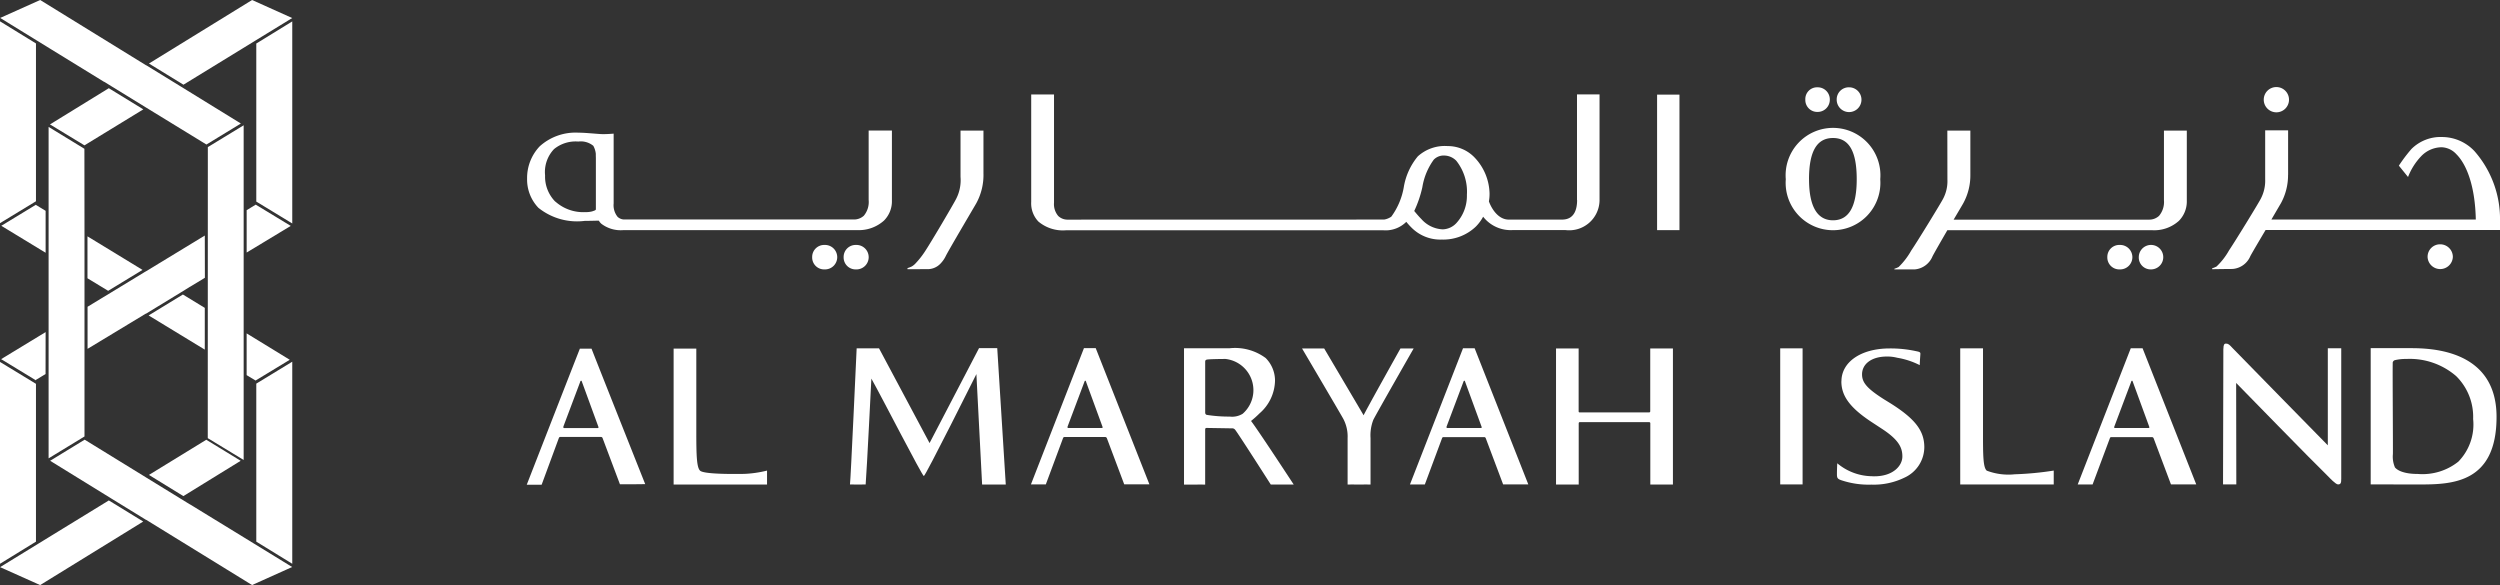 <svg id="Layer_1-2" xmlns="http://www.w3.org/2000/svg" width="165.282" height="38.682" viewBox="0 0 165.282 38.682">
  <rect x="0" y="0" width="165.282" height="38.682" fill="#333333" stroke="none"/>
  <path id="Path_8960" data-name="Path 8960" d="M11.953,5.714h0l-2.277-1.4-.005.005L2.664,0,.02,1.186,3.4,3.266h0L6.888,5.41l.005-.005L9.671,7.113h0l3.985,2.442,2.277-1.389Z" transform="translate(-0.009)" fill="#fff"/>
  <path id="Path_8961" data-name="Path 8961" d="M27.98,1.192,25.33,0,18.51,4.2l2.282,1.4,4.815-2.953h0Z" transform="translate(-8.663)" fill="#fff"/>
  <path id="Path_8962" data-name="Path 8962" d="M25.825,17.012,25.82,36.254l2.362,1.436.011-.005V15.57h0Z" transform="translate(-12.084 -7.287)" fill="#fff"/>
  <path id="Path_8963" data-name="Path 8963" d="M18.627,29.27,14.7,31.659v-.005l-2.734,1.665h-.005l-1.085.66v2.782l3.846-2.325.011.005,2.266-1.383h0l.325-.2.319-.2v.005l.99-.6Z" transform="translate(-5.087 -13.698)" fill="#fff"/>
  <path id="Path_8964" data-name="Path 8964" d="M18.47,37.983l3.713,2.261V37.483L20.736,36.6Z" transform="translate(-8.644 -17.129)" fill="#fff"/>
  <path id="Path_8965" data-name="Path 8965" d="M7.2,62.19l-3.8,2.33h0L.01,66.6l2.649,1.186,6.815-4.2Z" transform="translate(-0.005 -29.105)" fill="#fff"/>
  <path id="Path_8966" data-name="Path 8966" d="M0,58.323,2.378,56.86V46.427L0,44.98Z" transform="translate(0 -21.051)" fill="#fff"/>
  <path id="Path_8967" data-name="Path 8967" d="M.16,26.834l2.931,1.782V25.844l-.638-.388V25.44Z" transform="translate(-0.075 -11.906)" fill="#fff"/>
  <path id="Path_8968" data-name="Path 8968" d="M0,15.993l2.378-1.447V4.113L0,2.65Z" transform="translate(0 -1.24)" fill="#fff"/>
  <path id="Path_8969" data-name="Path 8969" d="M10.87,29.37v2.772l1.367.83,2.272-1.383Z" transform="translate(-5.087 -13.745)" fill="#fff"/>
  <path id="Path_8970" data-name="Path 8970" d="M8.487,14.737h.005l3.889-2.378L10.1,10.96,6.21,13.354Z" transform="translate(-2.906 -5.129)" fill="#fff"/>
  <path id="Path_8971" data-name="Path 8971" d="M8.407,17.217,6.04,15.77V37.683l2.373-1.447V30.56h0V27.777h0V25.655h0V22.883Z" transform="translate(-2.827 -7.38)" fill="#fff"/>
  <path id="Path_8972" data-name="Path 8972" d="M15.46,58.911v.005l-2.883-1.772h0l-4.064-2.5L6.23,56.039l4.064,2.506h0l2.277,1.4.005-.005,7.006,4.315,2.649-1.192-3.224-1.979Z" transform="translate(-2.916 -25.576)" fill="#fff"/>
  <path id="Path_8973" data-name="Path 8973" d="M31.251,25.43l-.6.367v2.8l2.915-1.761Z" transform="translate(-14.344 -11.901)" fill="#fff"/>
  <path id="Path_8974" data-name="Path 8974" d="M3.082,41.27.14,43.058l2.3,1.4V44.43l.638-.388Z" transform="translate(-0.066 -19.314)" fill="#fff"/>
  <path id="Path_8975" data-name="Path 8975" d="M31.85,46.4V56.846l2.378,1.463V44.95Z" transform="translate(-14.906 -21.037)" fill="#fff"/>
  <path id="Path_8976" data-name="Path 8976" d="M31.85,4.123V14.572l2.378,1.447V2.66Z" transform="translate(-14.906 -1.245)" fill="#fff"/>
  <path id="Path_8977" data-name="Path 8977" d="M30.65,41.43v2.761l.591.356L33.5,43.175Z" transform="translate(-14.344 -19.389)" fill="#fff"/>
  <path id="Path_8978" data-name="Path 8978" d="M18.51,56.975l2.277,1.4,3.788-2.335L22.3,54.65Z" transform="translate(-8.663 -25.576)" fill="#fff"/>
  <path id="Path_8979" data-name="Path 8979" d="M114.163,43.26l-3.272,6.278-3.341-6.262h-1.479s-.4,8.81-.442,9c.255,0,.862.011,1.037,0,.074-.872.378-7,.378-7,.676,1.2,3.362,6.443,3.469,6.443s3.474-6.74,3.474-6.74l.378,7.3h1.564s-.559-9-.564-9.017h-1.208Z" transform="translate(-49.435 -20.246)" fill="#fff"/>
  <path id="Path_8980" data-name="Path 8980" d="M83.71,52.306h6.177v-.92a7.471,7.471,0,0,1-1.5.218c-.16,0-2.649.059-2.926-.213-.229-.218-.25-1.037-.25-2.57v-5.5h-1.5V52.3Z" transform="translate(-39.176 -20.274)" fill="#fff"/>
  <path id="Path_8981" data-name="Path 8981" d="M243.605,52.291h6.177v-.92a20.578,20.578,0,0,1-2.575.245,4.019,4.019,0,0,1-1.851-.239c-.25-.213-.25-1.037-.25-2.57V43.29H243.6v9Z" transform="translate(-114.004 -20.26)" fill="#fff"/>
  <path id="Path_8982" data-name="Path 8982" d="M193.37,52.3v-9h1.495v4.155c0,.064.037.074.074.074h4.586a.073.073,0,0,0,.074-.074V43.3h1.5v9h-1.495V48.258a.076.076,0,0,0-.074-.085h-4.586c-.037,0-.074.021-.074.085V52.3h-1.495Z" transform="translate(-90.497 -20.264)" fill="#fff"/>
  <rect id="Rectangle_5733" data-name="Rectangle 5733" width="1.479" height="8.996" transform="translate(117.695 23.03)" fill="#fff"/>
  <path id="Path_8983" data-name="Path 8983" d="M168.322,43.3h.867s-2.548,4.453-2.671,4.729a2.847,2.847,0,0,0-.181,1.2V52.3c-.33-.011-.606,0-.766,0s-.447-.011-.75,0V49.226a2.492,2.492,0,0,0-.277-1.256c-.053-.117-2.734-4.666-2.734-4.666h1.463s2.41,4.08,2.607,4.416c.122-.287,2.437-4.421,2.437-4.421Z" transform="translate(-75.727 -20.264)" fill="#fff"/>
  <path id="Path_8984" data-name="Path 8984" d="M228.573,45.481c0,.931.521,1.729,2.043,2.719l.633.415c1.144.745,1.357,1.271,1.357,1.835,0,.606-.606,1.309-1.851,1.309a1.5,1.5,0,0,1-.154-.005h0a3.636,3.636,0,0,1-2.3-.857c-.011.229-.021.479-.021.724s.043.309.261.388a5.669,5.669,0,0,0,2.016.3,4.641,4.641,0,0,0,2.2-.468,2.226,2.226,0,0,0,1.3-2c0-1.091-.6-1.883-2.266-2.926l-.388-.239c-1.144-.724-1.463-1.123-1.463-1.655,0-.686.622-1.181,1.644-1.181h.021a2.557,2.557,0,0,1,.654.08,5.143,5.143,0,0,1,1.495.489c.016-.447.043-.66.043-.766,0-.08-.069-.112-.192-.138a8,8,0,0,0-1.835-.2c-1.921,0-3.192.91-3.192,2.171" transform="translate(-106.835 -20.269)" fill="#fff"/>
  <path id="Path_8985" data-name="Path 8985" d="M276.281,43.035l-.021,8.975h.878l-.011-6.709s5.3,5.432,6.054,6.15c.133.133.527.559.681.559.186,0,.213-.106.213-.372V43.009h-.888v6.416s-6.161-6.278-6.3-6.432c-.2-.218-.277-.293-.431-.293-.117,0-.17.085-.17.33" transform="translate(-129.289 -19.984)" fill="#fff"/>
  <path id="Path_8986" data-name="Path 8986" d="M296.211,51.128a1.806,1.806,0,0,1-.128-.862c.011-.213-.027-5.6-.011-5.985a.2.2,0,0,1,.138-.223,3.086,3.086,0,0,1,.755-.08,4.688,4.688,0,0,1,3.3,1.133,3.781,3.781,0,0,1,1.123,2.836,3.513,3.513,0,0,1-.979,2.82,3.8,3.8,0,0,1-2.676.814c-.92,0-1.373-.239-1.527-.452m-1.591-7.858v9l3.208.005c2.155,0,5.113-.069,5.113-4.469s-4.229-4.543-5.682-4.543H294.62Z" transform="translate(-137.882 -20.246)" fill="#fff"/>
  <path id="Path_8987" data-name="Path 8987" d="M130.535,48.463l1.107-2.942c.016-.048.037-.106.069-.106s.053.059.064.106l1.08,2.953c.011.032,0,.069-.059.069h-2.208c-.048,0-.059-.037-.048-.085m1.085-5.2-3.506,9.012h.984l1.128-3.032c.027-.074.048-.1.112-.1h2.676a.124.124,0,0,1,.122.085l1.144,3.043h1.665L132.4,43.26h-.782Z" transform="translate(-59.96 -20.246)" fill="#fff"/>
  <path id="Path_8988" data-name="Path 8988" d="M67.875,48.5l1.107-2.942c.011-.048.037-.106.074-.106s.048.059.064.106l1.08,2.953c.011.037,0,.074-.059.074H67.934c-.048,0-.064-.037-.048-.085m1.08-5.15c-.16.394-3.506,8.98-3.506,8.98h.984l1.128-3.059c.027-.069.048-.1.106-.1H70.36a.114.114,0,0,1,.117.085L71.621,52.3c.612,0,1.245,0,1.67-.011,0,0-3.426-8.618-3.548-8.954h-.777Z" transform="translate(-30.635 -20.283)" fill="#fff"/>
  <path id="Path_8989" data-name="Path 8989" d="M100.93,31.243a.789.789,0,0,0,.819.814.809.809,0,1,0,0-1.617.793.793,0,0,0-.819.8" transform="translate(-47.235 -14.246)" fill="#fff"/>
  <path id="Path_8990" data-name="Path 8990" d="M228.25,11.664a.819.819,0,1,0,.819-.814.8.8,0,0,0-.819.814" transform="translate(-106.821 -5.078)" fill="#fff"/>
  <path id="Path_8991" data-name="Path 8991" d="M224.35,11.664a.789.789,0,0,0,.8.814.805.805,0,0,0,.819-.814.8.8,0,0,0-.819-.814.777.777,0,0,0-.8.814" transform="translate(-104.995 -5.078)" fill="#fff"/>
  <path id="Path_8992" data-name="Path 8992" d="M281.32,11.65a.835.835,0,1,0,.835-.83.832.832,0,0,0-.835.83" transform="translate(-131.657 -5.064)" fill="#fff"/>
  <path id="Path_8993" data-name="Path 8993" d="M301.68,31.19a.836.836,0,0,0,1.671,0,.836.836,0,0,0-.835-.83.822.822,0,0,0-.835.83" transform="translate(-141.186 -14.208)" fill="#fff"/>
  <path id="Path_8994" data-name="Path 8994" d="M223.457,19.284c0-1.835.516-2.724,1.585-2.724s1.569.894,1.569,2.724S226.086,22,225.043,22s-1.585-.915-1.585-2.713m-1.537,0a3.132,3.132,0,1,0,6.246,0,3.134,3.134,0,1,0-6.246,0" transform="translate(-103.858 -7.436)" fill="#fff"/>
  <path id="Path_8995" data-name="Path 8995" d="M261.88,31.243a.79.79,0,0,0,.819.814.809.809,0,1,0,0-1.617.79.79,0,0,0-.819.8" transform="translate(-122.559 -14.246)" fill="#fff"/>
  <path id="Path_8996" data-name="Path 8996" d="M116.291,16.23H117.8v2.814a3.9,3.9,0,0,1-.473,1.99c-.192.335-1.857,3.149-2.027,3.506a1.906,1.906,0,0,1-.346.489,1.166,1.166,0,0,1-.835.362c-.192,0-.857,0-1.341.005v-.074a1.888,1.888,0,0,0,.287-.112,1.111,1.111,0,0,0,.245-.2,5.519,5.519,0,0,0,.585-.734c.42-.622,2.032-3.368,2.112-3.559a2.693,2.693,0,0,0,.277-1.431V16.23Z" transform="translate(-52.781 -7.596)" fill="#fff"/>
  <path id="Path_8997" data-name="Path 8997" d="M164.241,18.715c0,.591-.17,1.293-.995,1.293h-3.527c-.638,0-1.091-.617-1.309-1.2a3.082,3.082,0,0,0,.043-.505,3.556,3.556,0,0,0-1-2.41,2.445,2.445,0,0,0-1.766-.745,2.651,2.651,0,0,0-1.979.681,4.283,4.283,0,0,0-.926,2.038,4.628,4.628,0,0,1-.825,1.947,1.171,1.171,0,0,1-.473.192h-.7l-20.253.005a.882.882,0,0,1-.591-.239,1.2,1.2,0,0,1-.282-.878V11.735H128.15v7.1a1.745,1.745,0,0,0,.473,1.3,2.514,2.514,0,0,0,1.819.58h21a1.936,1.936,0,0,0,1.506-.559,4.322,4.322,0,0,0,.335.372,2.68,2.68,0,0,0,2.016.8,3.11,3.11,0,0,0,2.24-.851,2.762,2.762,0,0,0,.489-.66A2.308,2.308,0,0,0,160,20.7h3.463a2.007,2.007,0,0,0,2.261-1.947V11.73h-1.49v6.985Zm-10.768.724a7.439,7.439,0,0,0,.537-1.575,4.247,4.247,0,0,1,.755-1.819.911.911,0,0,1,.713-.271,1.132,1.132,0,0,1,.777.346,3.287,3.287,0,0,1,.7,2.25,2.663,2.663,0,0,1-.7,1.873,1.274,1.274,0,0,1-.9.41,2,2,0,0,1-1.41-.681c-.176-.176-.33-.362-.468-.527Z" transform="translate(-59.974 -5.49)" fill="#fff"/>
  <path id="Path_8998" data-name="Path 8998" d="M240.442,16.23h-1.522l.005,3.235a2.492,2.492,0,0,1-.277,1.256c-.085.192-1.692,2.82-2.117,3.442a4.753,4.753,0,0,1-.83,1.085,1.655,1.655,0,0,1-.282.117v.043c.346-.005,1.016,0,1.341,0a1.4,1.4,0,0,0,1.176-.857c.085-.176.532-.952.984-1.734h13.566a2.431,2.431,0,0,0,1.745-.622,1.825,1.825,0,0,0,.521-1.325V16.23h-1.511v4.6a1.425,1.425,0,0,1-.325,1.037.952.952,0,0,1-.67.25H239.336c.309-.521.564-.952.633-1.075a3.831,3.831,0,0,0,.473-1.883V16.23Z" transform="translate(-110.176 -7.596)" fill="#fff"/>
  <rect id="Rectangle_5734" data-name="Rectangle 5734" width="1.479" height="8.959" transform="translate(109.555 6.256)" fill="#fff"/>
  <path id="Path_8999" data-name="Path 8999" d="M279.927,19.142a3.863,3.863,0,0,1-.473,1.878c-.069.117-.325.553-.628,1.075h13.513c-.043-2.171-.591-3.623-1.282-4.315a1.392,1.392,0,0,0-.974-.463,1.9,1.9,0,0,0-1.362.6,4.158,4.158,0,0,0-.862,1.367l-.606-.75a10.02,10.02,0,0,1,.83-1.1,2.729,2.729,0,0,1,2.043-.793,2.954,2.954,0,0,1,2.123.931,6.8,6.8,0,0,1,1.692,4.517v.7h-15.5s-.915,1.537-1.011,1.734a1.389,1.389,0,0,1-1.176.841c-.33,0-1.005.011-1.346.016v-.059a1.914,1.914,0,0,0,.287-.117,4.476,4.476,0,0,0,.83-1.069c.42-.622,2.032-3.251,2.112-3.442a2.549,2.549,0,0,0,.277-1.256V16.2h1.516v2.937Z" transform="translate(-128.657 -7.582)" fill="#fff"/>
  <path id="Path_9000" data-name="Path 9000" d="M67.372,20.923a2.354,2.354,0,0,1-.676-1.74,2.2,2.2,0,0,1,.591-1.734,2.252,2.252,0,0,1,1.607-.5,1.3,1.3,0,0,1,.99.282,1.366,1.366,0,0,1,.165.527c0,.048,0,.144.005.277v3.394c0,.074-.186.112-.245.138a1.671,1.671,0,0,1-.452.048,2.771,2.771,0,0,1-1.984-.7m20.716-.1a1.425,1.425,0,0,1-.319,1.037.956.956,0,0,1-.676.25H71.9a.659.659,0,0,1-.41-.176,1.217,1.217,0,0,1-.261-.883V16.427c-.346.027-.548.032-.7.032-.192,0-.452-.027-.734-.048s-.606-.048-.883-.048a3.532,3.532,0,0,0-2.57.9,3.037,3.037,0,0,0-.835,2.128,2.708,2.708,0,0,0,.745,1.936,4.074,4.074,0,0,0,3.07.867c.33,0,.67-.011.926-.016a.991.991,0,0,0,.16.2,2.114,2.114,0,0,0,1.484.426H87.333a2.481,2.481,0,0,0,1.772-.633,1.808,1.808,0,0,0,.521-1.314V16.22H88.088v4.6Z" transform="translate(-30.659 -7.591)" fill="#fff"/>
  <path id="Path_9001" data-name="Path 9001" d="M104.84,31.243a.79.79,0,0,0,.819.814.809.809,0,1,0,0-1.617.793.793,0,0,0-.819.8" transform="translate(-49.065 -14.246)" fill="#fff"/>
  <path id="Path_9002" data-name="Path 9002" d="M265.79,31.243a.787.787,0,0,0,.819.814.809.809,0,1,0-.819-.814" transform="translate(-124.389 -14.246)" fill="#fff"/>
  <path id="Path_9003" data-name="Path 9003" d="M177.635,48.477l1.107-2.942c.016-.048.037-.106.074-.106s.048.059.064.106l1.08,2.953c.011.032,0,.069-.059.069h-2.208c-.053,0-.064-.037-.053-.085m1.085-5.182-3.506,9h.984l1.128-3.032c.027-.074.048-.1.106-.1h2.681a.114.114,0,0,1,.117.085l1.144,3.043h1.665l-3.548-9h-.782Z" transform="translate(-82.003 -20.26)" fill="#fff"/>
  <path id="Path_9004" data-name="Path 9004" d="M260.615,48.477l1.107-2.942c.011-.048.037-.106.069-.106s.048.059.064.106l1.08,2.953c.011.032,0,.069-.064.069h-2.208c-.048,0-.059-.037-.048-.085m1.091-5.182-3.506,9h.984l1.133-3.032c.027-.074.048-.1.106-.1H263.1a.124.124,0,0,1,.122.085l1.144,3.043h1.671l-3.548-9h-.782Z" transform="translate(-120.837 -20.26)" fill="#fff"/>
  <path id="Path_9005" data-name="Path 9005" d="M148.641,47.69c-.085-.032-.106-.074-.106-.192V44.189c0-.085.021-.133.106-.154.122-.032.942-.043,1.24-.043a2.074,2.074,0,0,1,1.133,3.623,1.323,1.323,0,0,1-.857.186,9.283,9.283,0,0,1-1.516-.112m-.106.963c0-.074.037-.1.1-.1l1.655.027a.246.246,0,0,1,.218.085c.16.176,2.362,3.628,2.362,3.628h1.516s-2.426-3.708-2.82-4.2a6.7,6.7,0,0,0,.559-.5,2.934,2.934,0,0,0,1.027-2.187,2.121,2.121,0,0,0-.617-1.474,3.4,3.4,0,0,0-2.41-.644h-2.99V52.3c.282-.005.537,0,.654,0,.1,0,.388-.011.745,0V48.658Z" transform="translate(-68.857 -20.26)" fill="#fff"/>
</svg>
